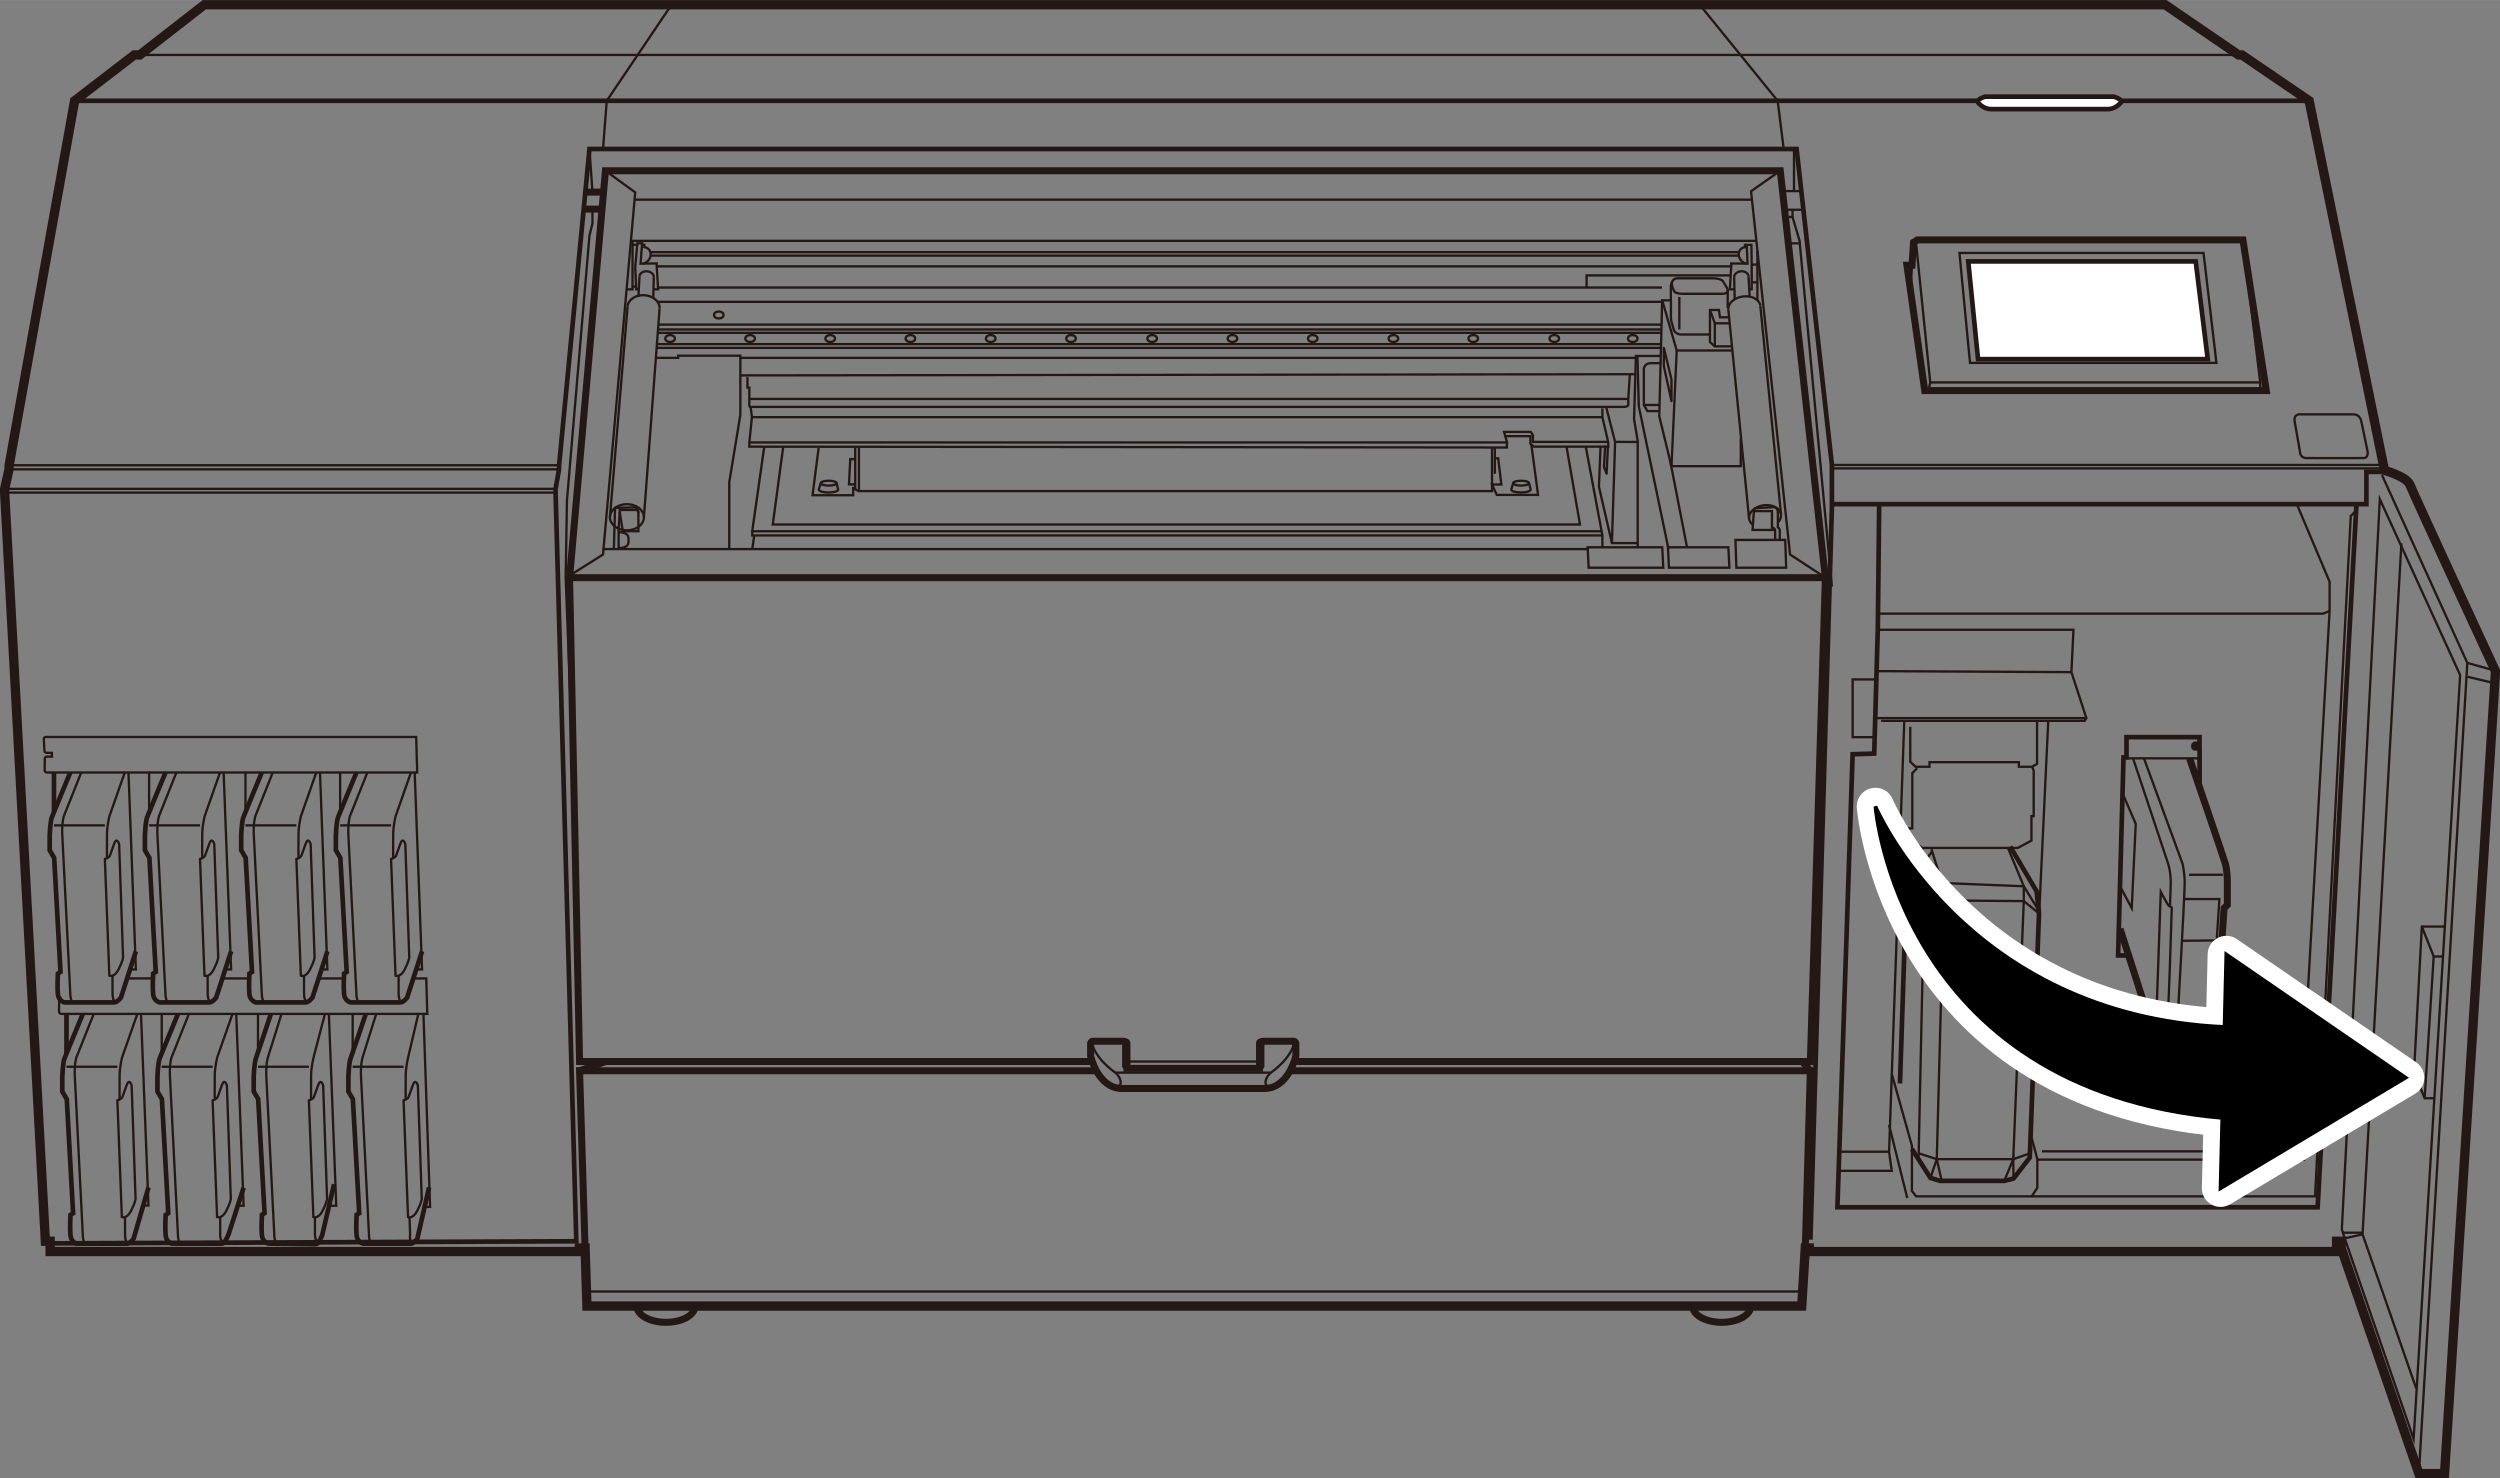 <?xml version="1.0" encoding="UTF-8"?><svg id="_レイヤー_1" xmlns="http://www.w3.org/2000/svg" width="94.45mm" height="55.85mm" viewBox="0 0 267.74 158.31"><rect x="0" y="0" width="267.74" height="158.31" fill="#808080" stroke="none"/><path d="M250.75,132.93h-.51s0,1.1,0,1.1h-56.48v-.38s-.42,0-.42,0l-.38,6.22H62.86s-.2-6.22-.2-6.22h-.61v.38H5.37v-1.1h-.51L.5,52.75v-.4l.47-2.1v-.37L7.99,10.79l6.39-4.91h.59L21.88.5h209.99s7.87,5.38,7.87,5.38h.36s7.2,4.91,7.2,4.91l7.99,39.19v.37s2.46.66,2.81,1.58,9.14,19.91,9.14,19.91v.35l-5.44,85.62h-2.75l-8.33-24.18.03-.7Z" fill="none" stroke="#231815" stroke-miterlimit="10"/><polyline points="193.89 132.76 196.19 54.32 196.19 50.16 196.19 49.79 192.41 15.95 63.13 15.95 59.87 49.89 59.87 50.26 59.5 52.35 59.5 52.75 61.72 132.93 5.65 133.15" fill="none" stroke="#231815" stroke-miterlimit="10" stroke-width=".5"/><line x1="7.99" y1="10.79" x2="247.2" y2="10.79" fill="none" stroke="#231815" stroke-miterlimit="10" stroke-width=".5"/><line x1="239.74" y1="5.88" x2="15.08" y2="5.88" fill="none" stroke="#231815" stroke-miterlimit="10" stroke-width=".25"/><line x1=".9" y1="49.82" x2="59.79" y2="49.82" fill="none" stroke="#231815" stroke-miterlimit="10" stroke-width=".25"/><line x1=".97" y1="50.26" x2="59.86" y2="50.26" fill="none" stroke="#231815" stroke-miterlimit="10" stroke-width=".25"/><line x1=".5" y1="52.35" x2="59.5" y2="52.35" fill="none" stroke="#231815" stroke-miterlimit="10" stroke-width=".25"/><line x1=".5" y1="52.75" x2="59.5" y2="52.75" fill="none" stroke="#231815" stroke-miterlimit="10" stroke-width=".25"/><path d="M135.41,116.57c2.6,0,3.37-3.49,3.37-3.49v-1.38s-.06-.19-.23-.19h-3.26s-.4.02-.4.19v2.71h-14.2v-2.71c0-.17-.4-.19-.4-.19h-3.26c-.17,0-.23.19-.23.19v1.38s.76,3.49,3.37,3.49h15.26Z" fill="none" stroke="#231815" stroke-miterlimit="10" stroke-width=".75"/><path d="M116.99,111.85s.25,1.42,2.46,3.03c0,0,.57.43.57,1.06s-1,.39-1,.39" fill="none" stroke="#231815" stroke-miterlimit="10" stroke-width=".25"/><line x1="119.44" y1="114.87" x2="136.1" y2="114.87" fill="none" stroke="#231815" stroke-miterlimit="10" stroke-width=".25"/><path d="M138.56,111.85s-.25,1.42-2.46,3.03c0,0-.57.43-.57,1.06,0,.63,1,.39,1,.39" fill="none" stroke="#231815" stroke-miterlimit="10" stroke-width=".25"/><path d="M120.3,111.59v2.61s-.04.2.37.2" fill="none" stroke="#231815" stroke-miterlimit="10" stroke-width=".25"/><path d="M135.29,111.59v2.61s.04.2-.37.2" fill="none" stroke="#231815" stroke-miterlimit="10" stroke-width=".25"/><line x1="134.88" y1="113.68" x2="120.67" y2="113.68" fill="none" stroke="#231815" stroke-miterlimit="10" stroke-width=".25"/><polyline points="116.99 113.68 62.07 113.68 61 61.86 64.84 18.28 190.66 18.28 195.49 61.86 193.88 113.68 138.56 113.68" fill="none" stroke="#231815" stroke-miterlimit="10" stroke-width=".75"/><line x1="62.07" y1="114.67" x2="64.85" y2="113.68" fill="none" stroke="#231815" stroke-miterlimit="10" stroke-width=".75"/><polyline points="117.4 114.67 62.07 114.67 62.66 133.65" fill="none" stroke="#231815" stroke-miterlimit="10" stroke-width=".75"/><polyline points="193.34 133.65 193.88 114.67 138.09 114.67" fill="none" stroke="#231815" stroke-miterlimit="10" stroke-width=".75"/><polygon points="205.35 25.69 240.21 25.69 242.71 41.82 206.13 41.82 204.22 28.4 204.77 28.4 204.93 25.95 205.35 25.69" fill="none" stroke="#231815" stroke-miterlimit="10" stroke-width=".75"/><line x1="204.77" y1="28.4" x2="204.61" y2="31.11" fill="none" stroke="#231815" stroke-miterlimit="10" stroke-width=".25"/><polyline points="205.2 26.01 206.72 40.95 206.53 41.82" fill="none" stroke="#231815" stroke-miterlimit="10" stroke-width=".25"/><polyline points="206.72 40.95 242.06 40.95 242.06 41.82" fill="none" stroke="#231815" stroke-miterlimit="10" stroke-width=".25"/><line x1="242.06" y1="40.95" x2="240.21" y2="25.69" fill="none" stroke="#231815" stroke-miterlimit="10" stroke-width=".25"/><polygon points="237.37 38.86 210.98 38.86 209.85 27.09 235.99 27.09 237.37 38.86" fill="none" stroke="#231815" stroke-miterlimit="10" stroke-width=".25"/><polygon points="236.44 38.46 211.84 38.46 210.79 27.99 235.15 27.99 236.44 38.46" fill="#fff" stroke="#231815" stroke-miterlimit="10" stroke-width=".5"/><path d="M225.72,11.68c.59,0,1.02-.28,1.38-.65s-.71-.68-.71-.68h-13.8s-1.07.31-.71.68.79.65,1.38.65,11.85,0,12.45,0Z" fill="#fff" stroke="#231815" stroke-miterlimit="10" stroke-width=".5"/><polyline points="182.03 .5 190.38 10.79 191.03 15.95" fill="none" stroke="#231815" stroke-miterlimit="10" stroke-width=".25"/><polyline points="71.92 .5 64.98 10.79 64.58 15.95" fill="none" stroke="#231815" stroke-miterlimit="10" stroke-width=".25"/><line x1="196.19" y1="49.79" x2="255.26" y2="49.79" fill="none" stroke="#231815" stroke-miterlimit="10" stroke-width=".25"/><line x1="196.19" y1="50.16" x2="255.26" y2="50.16" fill="none" stroke="#231815" stroke-miterlimit="10" stroke-width=".25"/><path d="M247.07,49.06c-.64,0-.72-.47-.72-.47,0,0-.39-2.33-.59-3.39-.19-.97.68-.83.68-.83h5.65s.64-.02.8.76.64,3.07.64,3.07c0,0,.23.83-.4.85s-6.05,0-6.05,0Z" fill="none" stroke="#231815" stroke-miterlimit="10" stroke-width=".25"/><line x1="62.81" y1="138.31" x2="193" y2="138.31" fill="none" stroke="#231815" stroke-miterlimit="10" stroke-width=".25"/><path d="M187.5,139.88c0,.96-1.39,1.73-3.11,1.73s-3.11-.78-3.11-1.73" fill="none" stroke="#231815" stroke-miterlimit="10" stroke-width=".75"/><path d="M74.43,139.88c0,.96-1.39,1.73-3.11,1.73s-3.11-.78-3.11-1.73" fill="none" stroke="#231815" stroke-miterlimit="10" stroke-width=".75"/><line x1="195.49" y1="61.86" x2="61" y2="61.86" fill="none" stroke="#231815" stroke-miterlimit="10" stroke-width=".75"/><polyline points="190.66 18.28 187.53 20.48 191.71 59.38 195.49 61.86" fill="none" stroke="#231815" stroke-miterlimit="10" stroke-width=".25"/><polyline points="61.02 61.63 64.58 59.38 68.03 20.6 64.84 18.28" fill="none" stroke="#231815" stroke-miterlimit="10" stroke-width=".25"/><line x1="67.96" y1="21.38" x2="187.53" y2="21.38" fill="none" stroke="#231815" stroke-miterlimit="10" stroke-width=".25"/><line x1="188.1" y1="25.79" x2="67.57" y2="25.79" fill="none" stroke="#231815" stroke-miterlimit="10" stroke-width=".25"/><line x1="64.52" y1="58.8" x2="170.14" y2="58.8" fill="none" stroke="#231815" stroke-miterlimit="10" stroke-width=".25"/><path d="M185.1,33.19c-.09-.67.6-1.31,1.55-1.44s1.78.31,1.87.97" fill="none" stroke="#231815" stroke-miterlimit="10" stroke-width=".25"/><path d="M187.69,56.17c-.2-.17-.33-.38-.37-.62-.09-.67.6-1.31,1.55-1.44s1.78.31,1.87.97c.04.31-.09.62-.34.88" fill="none" stroke="#231815" stroke-miterlimit="10" stroke-width=".25"/><line x1="185.1" y1="33.19" x2="187.32" y2="55.55" fill="none" stroke="#231815" stroke-miterlimit="10" stroke-width=".25"/><line x1="188.52" y1="32.73" x2="190.74" y2="55.08" fill="none" stroke="#231815" stroke-miterlimit="10" stroke-width=".25"/><path d="M187.84,54.73h1.93v1.78s.34.02.34.3v1.02" fill="none" stroke="#231815" stroke-miterlimit="10" stroke-width=".25"/><path d="M190.61,57.91v-1.06c0-.3-.21-.38-.21-.38,0,0,0-.82,0-1.55s-.54-.6-.54-.6l-1.89.1-.13.3-.15,2.03h2.41" fill="none" stroke="#231815" stroke-miterlimit="10" stroke-width=".25"/><path d="M65.74,58.8l.13-4.41,2.16-.06s.34.13.34.59v1.97h-1.67l-.33-2.07" fill="none" stroke="#231815" stroke-miterlimit="10" stroke-width=".25"/><path d="M66.25,58.8v-2.01l.13-2.18h1.74s.25.04.25.32" fill="none" stroke="#231815" stroke-miterlimit="10" stroke-width=".25"/><line x1="66.69" y1="56.89" x2="66.69" y2="57.1" fill="none" stroke="#231815" stroke-miterlimit="10" stroke-width=".25"/><ellipse cx="67.14" cy="55.39" rx="1.82" ry="1.4" fill="none" stroke="#231815" stroke-miterlimit="10" stroke-width=".25"/><path d="M67.21,32.83c.04-.73.85-1.27,1.79-1.22s1.68.69,1.64,1.42" fill="none" stroke="#231815" stroke-miterlimit="10" stroke-width=".25"/><path d="M68.49,29.59c.02-.33.38-.57.8-.54s.75.31.73.63" fill="none" stroke="#231815" stroke-miterlimit="10" stroke-width=".25"/><path d="M66.25,57s1.06-.08,1.06.66v.36c0,.74-1.06.66-1.06.66" fill="none" stroke="#231815" stroke-miterlimit="10" stroke-width=".25"/><polyline points="68.37 30.98 68.14 30.98 68.03 28.61 68.26 26.05 68.77 26.05 68.6 28.23 70.33 28.21 70.33 28.52 70.48 30.98 69.96 30.98" fill="none" stroke="#231815" stroke-miterlimit="10" stroke-width=".25"/><line x1="68.49" y1="29.59" x2="68.37" y2="31.79" fill="none" stroke="#231815" stroke-miterlimit="10" stroke-width=".25"/><line x1="70.02" y1="29.68" x2="69.96" y2="31.9" fill="none" stroke="#231815" stroke-miterlimit="10" stroke-width=".25"/><path d="M187.26,29.59c-.02-.33-.38-.57-.8-.54s-.75.31-.73.63" fill="none" stroke="#231815" stroke-miterlimit="10" stroke-width=".25"/><polyline points="187.38 30.98 187.6 30.98 187.6 28.5 187.57 26.22 187.07 26.22 187.15 28.23 185.41 28.21 185.41 28.52 185.26 30.98 185.78 30.98" fill="none" stroke="#231815" stroke-miterlimit="10" stroke-width=".25"/><line x1="187.26" y1="29.59" x2="187.38" y2="31.79" fill="none" stroke="#231815" stroke-miterlimit="10" stroke-width=".25"/><line x1="185.72" y1="29.68" x2="185.78" y2="32.05" fill="none" stroke="#231815" stroke-miterlimit="10" stroke-width=".25"/><line x1="70.64" y1="33.03" x2="68.96" y2="55.39" fill="none" stroke="#231815" stroke-miterlimit="10" stroke-width=".25"/><line x1="67.21" y1="32.83" x2="65.32" y2="55.39" fill="none" stroke="#231815" stroke-miterlimit="10" stroke-width=".25"/><polyline points="79.29 38.32 79.29 44.42 78.1 51.64 78.1 58.8" fill="none" stroke="#231815" stroke-miterlimit="10" stroke-width=".25"/><polyline points="70.25 38.32 72.63 38.32 72.63 38.09 79.29 38.09 79.29 38.32 175.14 38.32" fill="none" stroke="#231815" stroke-miterlimit="10" stroke-width=".25"/><line x1="63.13" y1="15.95" x2="63.45" y2="20.57" fill="none" stroke="#231815" stroke-miterlimit="10" stroke-width=".25"/><polyline points="63.45 22.39 63.45 23.91 63.13 25.22 60.72 53.57 60.58 61.86 61.5 85.53" fill="none" stroke="#231815" stroke-miterlimit="10" stroke-width=".25"/><polyline points="67.1 30.98 67.74 30.98 67.74 25.9" fill="none" stroke="#231815" stroke-miterlimit="10" stroke-width=".25"/><line x1="68.24" y1="26.22" x2="67.74" y2="26.22" fill="none" stroke="#231815" stroke-miterlimit="10" stroke-width=".25"/><line x1="68.13" y1="30.69" x2="67.74" y2="30.69" fill="none" stroke="#231815" stroke-miterlimit="10" stroke-width=".25"/><line x1="69.67" y1="27" x2="186.25" y2="27" fill="none" stroke="#231815" stroke-miterlimit="10" stroke-width=".25"/><line x1="69.69" y1="27.37" x2="186.13" y2="27.37" fill="none" stroke="#231815" stroke-miterlimit="10" stroke-width=".25"/><line x1="70.33" y1="28.52" x2="185.43" y2="28.52" fill="none" stroke="#231815" stroke-miterlimit="10" stroke-width=".25"/><line x1="70.45" y1="30.79" x2="177.99" y2="30.79" fill="none" stroke="#231815" stroke-miterlimit="10" stroke-width=".25"/><line x1="70.49" y1="32.32" x2="177.99" y2="32.32" fill="none" stroke="#231815" stroke-miterlimit="10" stroke-width=".25"/><line x1="70.47" y1="34.76" x2="177.97" y2="34.76" fill="none" stroke="#231815" stroke-miterlimit="10" stroke-width=".25"/><line x1="70.49" y1="35.28" x2="177.99" y2="35.28" fill="none" stroke="#231815" stroke-miterlimit="10" stroke-width=".25"/><line x1="70.45" y1="35.64" x2="177.99" y2="35.64" fill="none" stroke="#231815" stroke-miterlimit="10" stroke-width=".25"/><line x1="70.36" y1="36.85" x2="177.99" y2="36.85" fill="none" stroke="#231815" stroke-miterlimit="10" stroke-width=".25"/><line x1="70.36" y1="37.25" x2="177.89" y2="37.25" fill="none" stroke="#231815" stroke-miterlimit="10" stroke-width=".25"/><path d="M68.84,26.22h.17v.24s.67.07.67.79-.74.97-.74.97" fill="none" stroke="#231815" stroke-miterlimit="10" stroke-width=".25"/><path d="M187.05,26.22h-.17s0,.24,0,.24c0,0-.67.07-.67.79,0,.71.74.97.74.97" fill="none" stroke="#231815" stroke-miterlimit="10" stroke-width=".25"/><line x1="187.6" y1="28.33" x2="188.21" y2="28.33" fill="none" stroke="#231815" stroke-miterlimit="10" stroke-width=".25"/><line x1="187.6" y1="30.23" x2="188.21" y2="30.23" fill="none" stroke="#231815" stroke-miterlimit="10" stroke-width=".25"/><line x1="188.21" y1="26.83" x2="188.21" y2="32.16" fill="none" stroke="#231815" stroke-miterlimit="10" stroke-width=".25"/><polyline points="169.92 30.79 169.92 29.49 185.35 29.49" fill="none" stroke="#231815" stroke-miterlimit="10" stroke-width=".25"/><polyline points="178.02 32.16 179.57 37.53 185.53 37.53" fill="none" stroke="#231815" stroke-miterlimit="10" stroke-width=".25"/><line x1="179.57" y1="37.53" x2="179.01" y2="49.92" fill="none" stroke="#231815" stroke-miterlimit="10" stroke-width=".25"/><polygon points="179.01 42.95 178.19 39.2 178.19 37.25 179.01 40.64 179.01 42.95" fill="none" stroke="#231815" stroke-linecap="round" stroke-linejoin="round" stroke-width=".25"/><path d="M178.95,32.16v1.79s0,.34.06.51.28.96.28.96c0,0,.25.4.73.4h3.1" fill="none" stroke="#231815" stroke-linecap="round" stroke-linejoin="round" stroke-width=".25"/><path d="M179.2,29.99c-.4.34.09,1.16.09,1.16,0,0,.03.31.96.31h4.26s.82-.02.42-.67-.4-.66-.4-.66c0,0-.15-.33-1.15-.33h-3.73c-.68,0-.71.89-.71.89v1.47h-.93l-.31,12.4,1.3,5.36h7.43v-2.99" fill="none" stroke="#231815" stroke-miterlimit="10" stroke-width=".25"/><line x1="185.03" y1="31.06" x2="185.03" y2="32.97" fill="none" stroke="#231815" stroke-miterlimit="10" stroke-width=".25"/><polyline points="185.1 33.98 184.2 33.98 184.09 33.19 183.13 33.19 183.13 36.63 183.65 37.09 185.43 37.09" fill="none" stroke="#231815" stroke-miterlimit="10" stroke-width=".25"/><polyline points="183.13 33.19 183.65 34.62 185.25 34.62" fill="none" stroke="#231815" stroke-miterlimit="10" stroke-width=".25"/><line x1="183.65" y1="34.62" x2="183.65" y2="37.09" fill="none" stroke="#231815" stroke-miterlimit="10" stroke-width=".25"/><line x1="179.85" y1="31.79" x2="179.85" y2="35.28" fill="none" stroke="#231815" stroke-miterlimit="10" stroke-width=".25"/><polyline points="175.39 58.59 175.39 47.21 175 44.87 175.2 38.12 177.85 38.12" fill="none" stroke="#231815" stroke-miterlimit="10" stroke-width=".25"/><polyline points="178.69 58.8 175.51 43.51 175.36 38.12" fill="none" stroke="#231815" stroke-miterlimit="10" stroke-width=".25"/><line x1="178.88" y1="49.4" x2="180.67" y2="58.59" fill="none" stroke="#231815" stroke-miterlimit="10" stroke-width=".25"/><path d="M177.71,44.02h-1.28l-.38-.65v-3.92s.11-.56.71-.56h1.14" fill="none" stroke="#231815" stroke-miterlimit="10" stroke-width=".25"/><line x1="176.04" y1="43.37" x2="177.73" y2="43.37" fill="none" stroke="#231815" stroke-miterlimit="10" stroke-width=".25"/><line x1="175.14" y1="40.07" x2="79.27" y2="40.2" fill="none" stroke="#231815" stroke-miterlimit="10" stroke-width=".25"/><line x1="174.38" y1="42.72" x2="80.25" y2="42.72" fill="none" stroke="#231815" stroke-miterlimit="10" stroke-width=".25"/><polyline points="171.41 47.83 171.24 52.12 172.63 58.16 175.36 58.16" fill="none" stroke="#231815" stroke-miterlimit="10" stroke-width=".25"/><polyline points="172.01 43.57 172.97 47.32 175.36 47.33" fill="none" stroke="#231815" stroke-miterlimit="10" stroke-width=".25"/><line x1="172.63" y1="58.16" x2="172.97" y2="47.32" fill="none" stroke="#231815" stroke-miterlimit="10" stroke-width=".25"/><polyline points="169.83 47.83 171.61 57.34 171.61 58.59" fill="none" stroke="#231815" stroke-miterlimit="10" stroke-width=".25"/><polyline points="167.77 47.83 169.21 56.17 82.76 56.17 83.88 47.83" fill="none" stroke="#231815" stroke-miterlimit="10" stroke-width=".25"/><path d="M80.05,40.38v1.13h.2v1.78s-.06.28.14.28h93.54c.4,0,.45-.2.45-.2v-.65l.17-2.62" fill="none" stroke="#231815" stroke-miterlimit="10" stroke-width=".25"/><polyline points="80.53 44.67 80.25 47.38 80.25 47.83 161.38 47.92 161.38 47.47" fill="none" stroke="#231815" stroke-miterlimit="10" stroke-width=".25"/><polyline points="80.39 43.57 80.53 44.67 171.61 44.67" fill="none" stroke="#231815" stroke-miterlimit="10" stroke-width=".25"/><polyline points="81.85 47.83 80.56 56.89 80.56 57.34 82.76 57.34 171.61 57.34" fill="none" stroke="#231815" stroke-miterlimit="10" stroke-width=".25"/><line x1="80.78" y1="57.34" x2="80.56" y2="58.8" fill="none" stroke="#231815" stroke-miterlimit="10" stroke-width=".25"/><polyline points="87.67 47.97 87.02 53.03 91.37 53.03 91.37 52.26 91.59 52.26" fill="none" stroke="#231815" stroke-miterlimit="10" stroke-width=".25"/><polyline points="91.59 49.16 91.06 49.16 90.92 51.87 91.59 51.87" fill="none" stroke="#231815" stroke-miterlimit="10" stroke-width=".25"/><polyline points="91.59 47.97 91.59 52.4 91.96 52.59 159.79 52.59 159.79 47.92" fill="none" stroke="#231815" stroke-miterlimit="10" stroke-width=".25"/><line x1="91.99" y1="47.83" x2="91.99" y2="52.51" fill="none" stroke="#231815" stroke-miterlimit="10" stroke-width=".25"/><line x1="80.56" y1="56.89" x2="171.46" y2="56.89" fill="none" stroke="#231815" stroke-miterlimit="10" stroke-width=".25"/><polyline points="161.29 46.71 163.9 46.71 163.9 47.51 164.27 47.83 172.24 47.83 172.24 47.38 171.61 44.67 171.61 43.73" fill="none" stroke="#231815" stroke-miterlimit="10" stroke-width=".25"/><polyline points="80.25 47.38 161.4 47.38 161.08 46.25 163.94 46.25 164.17 46.6 164.17 47.32 172.24 47.32" fill="none" stroke="#231815" stroke-miterlimit="10" stroke-width=".25"/><polyline points="164 47.6 164.72 53 160.3 53 159.79 51.88 160.79 51.88 160.45 49.08 160.09 49.08" fill="none" stroke="#231815" stroke-miterlimit="10" stroke-width=".25"/><line x1="160.09" y1="47.92" x2="160.09" y2="50.73" fill="none" stroke="#231815" stroke-miterlimit="10" stroke-width=".25"/><ellipse cx="80.33" cy="36.25" rx=".51" ry=".37" fill="none" stroke="#231815" stroke-miterlimit="10" stroke-width=".25"/><ellipse cx="88.91" cy="36.25" rx=".51" ry=".37" fill="none" stroke="#231815" stroke-miterlimit="10" stroke-width=".25"/><ellipse cx="97.5" cy="36.25" rx=".51" ry=".37" fill="none" stroke="#231815" stroke-miterlimit="10" stroke-width=".25"/><ellipse cx="106.1" cy="36.25" rx=".51" ry=".37" fill="none" stroke="#231815" stroke-miterlimit="10" stroke-width=".25"/><ellipse cx="114.7" cy="36.25" rx=".51" ry=".37" fill="none" stroke="#231815" stroke-miterlimit="10" stroke-width=".25"/><ellipse cx="123.39" cy="36.25" rx=".51" ry=".37" fill="none" stroke="#231815" stroke-miterlimit="10" stroke-width=".25"/><ellipse cx="131.99" cy="36.25" rx=".51" ry=".37" fill="none" stroke="#231815" stroke-miterlimit="10" stroke-width=".25"/><ellipse cx="140.59" cy="36.25" rx=".51" ry=".37" fill="none" stroke="#231815" stroke-miterlimit="10" stroke-width=".25"/><ellipse cx="149.23" cy="36.25" rx=".51" ry=".37" fill="none" stroke="#231815" stroke-miterlimit="10" stroke-width=".25"/><ellipse cx="157.78" cy="36.25" rx=".51" ry=".37" fill="none" stroke="#231815" stroke-miterlimit="10" stroke-width=".25"/><ellipse cx="166.46" cy="36.25" rx=".51" ry=".37" fill="none" stroke="#231815" stroke-miterlimit="10" stroke-width=".25"/><ellipse cx="174.86" cy="36.25" rx=".51" ry=".37" fill="none" stroke="#231815" stroke-miterlimit="10" stroke-width=".25"/><ellipse cx="71.76" cy="36.25" rx=".51" ry=".37" fill="none" stroke="#231815" stroke-miterlimit="10" stroke-width=".25"/><ellipse cx="76.98" cy="33.73" rx=".51" ry=".37" fill="none" stroke="#231815" stroke-miterlimit="10" stroke-width=".25"/><ellipse cx="162.9" cy="51.74" rx=".85" ry=".26" fill="none" stroke="#231815" stroke-miterlimit="10" stroke-width=".25"/><path d="M162.06,51.74l-.21.68c0,.18.46.32,1.04.32s1.04-.14,1.04-.32l-.19-.73" fill="none" stroke="#231815" stroke-miterlimit="10" stroke-width=".25"/><ellipse cx="88.75" cy="51.74" rx=".85" ry=".26" fill="none" stroke="#231815" stroke-miterlimit="10" stroke-width=".25"/><path d="M87.9,51.74l-.21.68c0,.18.46.32,1.04.32s1.04-.14,1.04-.32l-.19-.73" fill="none" stroke="#231815" stroke-miterlimit="10" stroke-width=".25"/><line x1="190.9" y1="20.46" x2="192.92" y2="20.46" fill="none" stroke="#231815" stroke-miterlimit="10" stroke-width=".25"/><line x1="191.12" y1="22.46" x2="193.14" y2="22.46" fill="none" stroke="#231815" stroke-miterlimit="10" stroke-width=".25"/><polyline points="191.3 23.23 191.97 23.23 192.75 25.86 192.75 26.06 191.53 26.06" fill="none" stroke="#231815" stroke-miterlimit="10" stroke-width=".25"/><line x1="192.13" y1="15.95" x2="192.13" y2="20.37" fill="none" stroke="#231815" stroke-miterlimit="10" stroke-width=".25"/><line x1="191.97" y1="22.54" x2="191.97" y2="23.23" fill="none" stroke="#231815" stroke-miterlimit="10" stroke-width=".25"/><line x1="192.75" y1="26.06" x2="196.19" y2="62.82" fill="none" stroke="#231815" stroke-miterlimit="10" stroke-width=".25"/><polygon points="178.13 60.79 170.14 60.79 170.03 58.61 178.02 58.61 178.13 60.79" fill="none" stroke="#231815" stroke-miterlimit="10" stroke-width=".25"/><polygon points="185.21 60.79 178.74 60.79 178.63 58.61 185.1 58.61 185.21 60.79" fill="none" stroke="#231815" stroke-miterlimit="10" stroke-width=".25"/><polygon points="191.29 60.79 185.96 60.79 185.86 57.82 191.19 57.82 191.29 60.79" fill="none" stroke="#231815" stroke-miterlimit="10" stroke-width=".25"/><line x1="62.69" y1="20.57" x2="64.64" y2="20.57" fill="none" stroke="#231815" stroke-miterlimit="10" stroke-width=".75"/><line x1="64.48" y1="22.39" x2="62.49" y2="22.39" fill="none" stroke="#231815" stroke-miterlimit="10" stroke-width=".75"/><line x1="193.88" y1="114.67" x2="193" y2="113.68" fill="none" stroke="#231815" stroke-miterlimit="10" stroke-width=".75"/><polyline points="172.2 47.83 172.06 50.73 171.78 50 171.9 47.83" fill="none" stroke="#231815" stroke-linecap="round" stroke-linejoin="round" stroke-width=".25"/><polyline points="258.77 148.7 253.02 132.19 257.18 58.18" fill="none" stroke="#231815" stroke-miterlimit="10" stroke-width=".25"/><polygon points="251.11 132.61 258.49 154.1 263.47 72.29 254.87 53.45 250.8 131.66 251.11 132.61" fill="none" stroke="#231815" stroke-miterlimit="10" stroke-width=".25"/><polyline points="259.05 157.81 264.24 70.99 255.1 50.87" fill="none" stroke="#231815" stroke-miterlimit="10" stroke-width=".25"/><line x1="264.24" y1="70.99" x2="267.24" y2="71.83" fill="none" stroke="#231815" stroke-miterlimit="10" stroke-width=".25"/><line x1="264.24" y1="72.47" x2="267.18" y2="73.17" fill="none" stroke="#231815" stroke-miterlimit="10" stroke-width=".25"/><polyline points="261.83 99.23 259.37 99.23 258.53 114.82 259.67 117.61 260.71 117.61" fill="none" stroke="#231815" stroke-miterlimit="10" stroke-width=".25"/><polyline points="259.37 99.23 260.64 102.43 261.63 102.43" fill="none" stroke="#231815" stroke-miterlimit="10" stroke-width=".25"/><line x1="260.64" y1="102.43" x2="259.67" y2="117.61" fill="none" stroke="#231815" stroke-miterlimit="10" stroke-width=".25"/><line x1="253.02" y1="132.19" x2="251.11" y2="132.61" fill="none" stroke="#231815" stroke-miterlimit="10" stroke-width=".25"/><line x1="250.91" y1="132.01" x2="253.02" y2="132.01" fill="none" stroke="#231815" stroke-miterlimit="10" stroke-width=".25"/><polyline points="196.14 53.99 253.43 53.99 253.43 50.53 255.07 50.53" fill="none" stroke="#231815" stroke-miterlimit="10" stroke-width=".5"/><line x1="246.19" y1="123.3" x2="218.69" y2="123.3" fill="none" stroke="#231815" stroke-miterlimit="10" stroke-width=".25"/><polyline points="252.36 54.15 248.21 129.29 196.78 129.29 198.41 80.77 200.72 80.7 201.11 67.16 201.25 54.15" fill="none" stroke="#231815" stroke-miterlimit="10" stroke-width=".5"/><polyline points="201.12 65.71 248.82 65.71 249.49 65.42" fill="none" stroke="#231815" stroke-miterlimit="10" stroke-width=".25"/><polyline points="201.12 67.44 222.06 67.44 221.84 71.98 223.44 76.9 223.26 77.19 201.46 77.19" fill="none" stroke="#231815" stroke-miterlimit="10" stroke-width=".25"/><polygon points="200.77 78.94 198.41 78.94 198.41 72.76 200.95 72.76 200.77 78.94" fill="none" stroke="#231815" stroke-miterlimit="10" stroke-width=".25"/><line x1="200.97" y1="71.87" x2="221.84" y2="71.98" fill="none" stroke="#231815" stroke-miterlimit="10" stroke-width=".25"/><line x1="223.44" y1="76.9" x2="200.82" y2="76.9" fill="none" stroke="#231815" stroke-miterlimit="10" stroke-width=".25"/><polyline points="217.52 121.6 218.19 124.14 218.19 127.2 217.59 128.12 205.22 128.12 204.76 127.55 204.76 122.7 202.61 115.04" fill="none" stroke="#231815" stroke-miterlimit="10" stroke-width=".25"/><line x1="202.31" y1="120.47" x2="204.26" y2="128.3" fill="none" stroke="#231815" stroke-miterlimit="10" stroke-width=".25"/><polyline points="196.92 125.39 202.6 125.39 202.31 123.34 203.94 77.19" fill="none" stroke="#231815" stroke-miterlimit="10" stroke-width=".25"/><polyline points="204.58 77.83 204.58 81.58 205.15 82.11 206.64 82.11 206.64 81.62 216.21 81.62 216.21 82.11 217.63 82.11 218.16 81.8 218.16 77.19" fill="none" stroke="#231815" stroke-miterlimit="10" stroke-width=".25"/><polyline points="205.33 82.26 204.8 82.79 204.8 88.71 204.44 88.71 204.44 89.77 205.86 90.8 216.1 90.8 217.56 90.02 217.56 87.4 217.8 87.4 217.8 82.54 217.63 82.11" fill="none" stroke="#231815" stroke-miterlimit="10" stroke-width=".25"/><polyline points="204.26 92.39 204.97 93.81 206.04 97.53 205.47 124.14" fill="none" stroke="#231815" stroke-miterlimit="10" stroke-width=".25"/><polyline points="204.76 123.05 206.74 126.14 207.77 126.46 214.65 126.46 215.64 126.21 217.38 123.97 218.37 97.82 218.11 95.45 215.28 90.66" fill="none" stroke="#231815" stroke-miterlimit="10" stroke-width=".5"/><polyline points="206.85 90.94 207.99 94.56 208.16 96.43 207.42 124.14 206.74 126.14" fill="none" stroke="#231815" stroke-miterlimit="10" stroke-width=".25"/><polyline points="207.95 126.46 207.42 124.14 205.48 123.51" fill="none" stroke="#231815" stroke-miterlimit="10" stroke-width=".25"/><polyline points="215.64 126.21 215.61 124.14 214.65 126.46" fill="none" stroke="#231815" stroke-miterlimit="10" stroke-width=".25"/><polyline points="207.42 124.14 215.61 124.14 216.74 96.5 216.74 94.91 215.04 90.8" fill="none" stroke="#231815" stroke-miterlimit="10" stroke-width=".25"/><line x1="217.4" y1="123.51" x2="215.61" y2="124.14" fill="none" stroke="#231815" stroke-miterlimit="10" stroke-width=".25"/><polyline points="206.04 97.53 207.99 94.56 216.74 94.91 218.35 97.53" fill="none" stroke="#231815" stroke-miterlimit="10" stroke-width=".25"/><polyline points="206.04 98.06 208.16 96.43 216.74 96.5 218.37 97.82" fill="none" stroke="#231815" stroke-miterlimit="10" stroke-width=".25"/><polyline points="203.48 116.03 204.26 92.39 205.86 90.8" fill="none" stroke="#231815" stroke-miterlimit="10" stroke-width=".5"/><line x1="204.97" y1="93.81" x2="206.92" y2="91.18" fill="none" stroke="#231815" stroke-miterlimit="10" stroke-width=".25"/><line x1="219.36" y1="77.19" x2="218.37" y2="98.21" fill="none" stroke="#231815" stroke-miterlimit="10" stroke-width=".25"/><line x1="202.31" y1="123.34" x2="196.92" y2="123.34" fill="none" stroke="#231815" stroke-miterlimit="10" stroke-width=".25"/><polyline points="217.59 128.12 247.93 128.12 251.76 55.25 252.33 54.68" fill="none" stroke="#231815" stroke-miterlimit="10" stroke-width=".25"/><polyline points="218.19 124.19 246.69 124.19 246.19 123.3 249.49 65.42 249.49 62.3 246.05 54.15" fill="none" stroke="#231815" stroke-miterlimit="10" stroke-width=".25"/><path d="M228.12,102.32h-1.28l.58-21.21h.32v-2.17h7.82v.71h-.45s-.2.01-.2.2-.01.29.18.29h.48v4.19" fill="none" stroke="#231815" stroke-miterlimit="10" stroke-width=".5"/><path d="M227.05,99.46l3.94,12.27s.37.74.74.8,4.79.29,4.79.29c0,0,.96-.11.96-.64s.21-2.36.21-2.36l-.32-.37.82-12.19.35-.35v-2.34s.02-1.24-.21-2.06c-.27-.92-3.83-11.28-3.83-11.28" fill="none" stroke="#231815" stroke-miterlimit="10" stroke-width=".75"/><line x1="235.56" y1="81.21" x2="227.75" y2="81.21" fill="none" stroke="#231815" stroke-miterlimit="10" stroke-width=".25"/><path d="M231.83,109.97c-.04.89-.07,1.44-.07,1.44,0,0-.05,1.73-.77.32" fill="none" stroke="#231815" stroke-miterlimit="10" stroke-width=".25"/><path d="M228.44,81.21l3.72,11.17s.32.82.32,2.18c0,.28-.03,1.19-.08,2.44" fill="none" stroke="#231815" stroke-miterlimit="10" stroke-width=".25"/><path d="M232.59,97.11s-.16.04-.32-.11-.86-1.49-.86-1.49l-.42,11.95.64,1.97s.17.37.45.37c.14,0,.51-12.7.51-12.7Z" fill="none" stroke="#231815" stroke-miterlimit="10" stroke-width=".25"/><path d="M229.61,81.21l4.13,11.28s.23.95.23,2.06c0,1.6-.93,17.64-.93,17.64,0,0,.03.37-.32.71" fill="none" stroke="#231815" stroke-miterlimit="10" stroke-width=".25"/><polyline points="233.91 96.28 237.69 96.28 237.4 100.71 233.72 100.75" fill="none" stroke="#231815" stroke-miterlimit="10" stroke-width=".25"/><line x1="234.44" y1="93.68" x2="238.06" y2="93.68" fill="none" stroke="#231815" stroke-miterlimit="10" stroke-width=".25"/><polyline points="227.43 85.22 228.73 88.23 228.3 97.25 227.05 94.93" fill="none" stroke="#231815" stroke-miterlimit="10" stroke-width=".25"/><path d="M238,119.72c-34.79-3.05-37.15-33.36-37.15-33.36,0,0,9.48,22.37,37.39,23.62l.19-7.76,19.2,13.19-19.82,11.84.19-7.53Z" stroke="#fff" stroke-linecap="round" stroke-linejoin="round" stroke-width="4"/><path d="M238,119.72c-34.79-3.05-37.15-33.36-37.15-33.36,0,0,9.48,22.37,37.39,23.62l.19-7.76,19.2,13.19-19.82,11.84.19-7.53Z" stroke="#000" stroke-width=".4"/><path d="M14.55,101.88l-1.6,4.96s-.39.51-.73.51h-5.32s-.62-.14-.7-.87,0-2.22,0-2.22l.28-.17-.68-12.22-.48-.82v-1.58s.06-1.49.23-1.94,1.97-4.79,1.97-4.79" fill="none" stroke="#231815" stroke-miterlimit="10" stroke-width=".5"/><line x1="5.78" y1="86.91" x2="5.78" y2="82.73" fill="none" stroke="#231815" stroke-miterlimit="10" stroke-width=".5"/><path d="M44.68,82.73H5.09s-.29.04-.31-.27l.02-1.26s.02-.17.26-.17h.51l-.02-.41h-.51s-.27,0-.28-.18l-.07-1.35s0-.17.26-.17h39.62l.11,3.8Z" fill="none" stroke="#231815" stroke-miterlimit="10" stroke-width=".25"/><polyline points="13.76 82.73 14.55 103.82 13.92 103.82" fill="none" stroke="#231815" stroke-miterlimit="10" stroke-width=".25"/><path d="M13.36,82.73l-1.65,4.7s-.23.93-.25,1.83,0,2.66,0,2.66" fill="none" stroke="#231815" stroke-miterlimit="10" stroke-width=".25"/><path d="M11.23,91.99l.48,12.5s.53.23.99-.68.48-1.27.48-1.27l-.42-12.14s-.25-.87-.55,0-.46,1.27-.46,1.27c0,0-.14.23-.51.31Z" fill="none" stroke="#231815" stroke-miterlimit="10" stroke-width=".25"/><path d="M12.05,104.52v1.83s0,1.38.58.8" fill="none" stroke="#231815" stroke-miterlimit="10" stroke-width=".25"/><line x1="5.78" y1="88.39" x2="11.23" y2="88.39" fill="none" stroke="#231815" stroke-miterlimit="10" stroke-width=".25"/><path d="M8.7,82.73l-1.86,4.66s-.23.69-.17,2.01.87,17.26.87,17.26c0,0,.06.59.23.63" fill="none" stroke="#231815" stroke-miterlimit="10" stroke-width=".25"/><path d="M24.75,101.88l-1.6,4.96s-.39.51-.73.51h-5.32s-.62-.14-.7-.87,0-2.22,0-2.22l.28-.17-.68-12.22-.48-.82v-1.58s.06-1.49.23-1.94,1.97-4.79,1.97-4.79" fill="none" stroke="#231815" stroke-miterlimit="10" stroke-width=".5"/><line x1="15.97" y1="86.91" x2="15.97" y2="82.73" fill="none" stroke="#231815" stroke-miterlimit="10" stroke-width=".25"/><polyline points="23.95 82.73 24.75 103.82 24.12 103.82" fill="none" stroke="#231815" stroke-miterlimit="10" stroke-width=".25"/><path d="M23.56,82.73l-1.65,4.7s-.23.93-.25,1.83,0,2.66,0,2.66" fill="none" stroke="#231815" stroke-miterlimit="10" stroke-width=".25"/><path d="M21.42,91.99l.48,12.5s.53.23.99-.68.48-1.27.48-1.27l-.42-12.14s-.25-.87-.55,0-.46,1.27-.46,1.27c0,0-.14.23-.51.31Z" fill="none" stroke="#231815" stroke-miterlimit="10" stroke-width=".25"/><path d="M22.24,104.52v1.83s0,1.38.58.8" fill="none" stroke="#231815" stroke-miterlimit="10" stroke-width=".25"/><line x1="15.97" y1="88.39" x2="21.42" y2="88.39" fill="none" stroke="#231815" stroke-miterlimit="10" stroke-width=".25"/><path d="M18.89,82.73l-1.86,4.66s-.23.69-.17,2.01.87,17.26.87,17.26c0,0,.06.59.23.63" fill="none" stroke="#231815" stroke-miterlimit="10" stroke-width=".25"/><path d="M35.06,101.88l-1.6,4.96s-.39.51-.73.51h-5.32s-.62-.14-.7-.87,0-2.22,0-2.22l.28-.17-.68-12.22-.48-.82v-1.58s.06-1.49.23-1.94,1.97-4.79,1.97-4.79" fill="none" stroke="#231815" stroke-miterlimit="10" stroke-width=".5"/><line x1="26.29" y1="86.91" x2="26.29" y2="82.73" fill="none" stroke="#231815" stroke-miterlimit="10" stroke-width=".25"/><polyline points="34.27 82.73 35.06 103.82 34.44 103.82" fill="none" stroke="#231815" stroke-miterlimit="10" stroke-width=".25"/><path d="M33.87,82.73l-1.65,4.7s-.23.93-.25,1.83,0,2.66,0,2.66" fill="none" stroke="#231815" stroke-miterlimit="10" stroke-width=".25"/><path d="M31.74,91.99l.48,12.5s.53.23.99-.68.48-1.27.48-1.27l-.42-12.14s-.25-.87-.55,0-.46,1.27-.46,1.27c0,0-.14.23-.51.31Z" fill="none" stroke="#231815" stroke-miterlimit="10" stroke-width=".25"/><path d="M32.56,104.52v1.83s0,1.38.58.8" fill="none" stroke="#231815" stroke-miterlimit="10" stroke-width=".25"/><line x1="26.29" y1="88.39" x2="31.74" y2="88.39" fill="none" stroke="#231815" stroke-miterlimit="10" stroke-width=".25"/><path d="M29.21,82.73l-1.86,4.66s-.23.69-.17,2.01.87,17.26.87,17.26c0,0,.06.59.23.63" fill="none" stroke="#231815" stroke-miterlimit="10" stroke-width=".25"/><path d="M45.2,101.88l-1.6,4.96s-.39.51-.73.51h-5.32s-.62-.14-.7-.87,0-2.22,0-2.22l.28-.17-.68-12.22-.48-.82v-1.58s.06-1.49.23-1.94,1.97-4.79,1.97-4.79" fill="none" stroke="#231815" stroke-miterlimit="10" stroke-width=".5"/><line x1="36.43" y1="86.91" x2="36.43" y2="82.73" fill="none" stroke="#231815" stroke-miterlimit="10" stroke-width=".25"/><polyline points="44.41 82.73 45.2 103.82 44.57 103.82" fill="none" stroke="#231815" stroke-miterlimit="10" stroke-width=".25"/><path d="M44.01,82.73l-1.65,4.7s-.23.93-.25,1.83,0,2.66,0,2.66" fill="none" stroke="#231815" stroke-miterlimit="10" stroke-width=".25"/><path d="M41.88,91.99l.48,12.5s.53.23.99-.68.48-1.27.48-1.27l-.42-12.14s-.25-.87-.55,0-.46,1.27-.46,1.27c0,0-.14.23-.51.31Z" fill="none" stroke="#231815" stroke-miterlimit="10" stroke-width=".25"/><path d="M42.69,104.52v1.83s0,1.38.58.8" fill="none" stroke="#231815" stroke-miterlimit="10" stroke-width=".25"/><line x1="36.43" y1="88.39" x2="41.88" y2="88.39" fill="none" stroke="#231815" stroke-miterlimit="10" stroke-width=".25"/><path d="M39.34,82.73l-1.86,4.66s-.23.69-.17,2.01.87,17.26.87,17.26c0,0,.06.59.23.63" fill="none" stroke="#231815" stroke-miterlimit="10" stroke-width=".25"/><path d="M15.9,127.16l-1.6,5.52s-.39.51-.73.51h-5.32s-.62-.14-.7-.87,0-2.22,0-2.22l.28-.17-.68-12.22-.48-.82v-1.58s.06-1.49.23-1.94,1.97-4.79,1.97-4.79" fill="none" stroke="#231815" stroke-miterlimit="10" stroke-width=".5"/><line x1="7.12" y1="112.76" x2="7.12" y2="108.58" fill="none" stroke="#231815" stroke-miterlimit="10" stroke-width=".5"/><path d="M44.19,104.78h1.46l.11,3.8H6.63s-.29.04-.31-.27l.02-1.26s.02-.17.26-.17" fill="none" stroke="#231815" stroke-miterlimit="10" stroke-width=".25"/><path d="M34.13,104.78c3.57,0,.64,0,2.59,0" fill="none" stroke="#231815" stroke-miterlimit="10" stroke-width=".25"/><path d="M23.74,104.78c3.25,0-.91,0,2.94,0" fill="none" stroke="#231815" stroke-miterlimit="10" stroke-width=".25"/><path d="M13.54,104.78h2.75" fill="none" stroke="#231815" stroke-miterlimit="10" stroke-width=".25"/><polyline points="15.1 108.58 15.9 129.1 15.27 129.1" fill="none" stroke="#231815" stroke-miterlimit="10" stroke-width=".25"/><path d="M14.71,108.58l-1.65,4.7s-.23.93-.25,1.83,0,2.66,0,2.66" fill="none" stroke="#231815" stroke-miterlimit="10" stroke-width=".25"/><path d="M12.57,117.84l.48,12.5s.53.23.99-.68.48-1.27.48-1.27l-.42-12.14s-.25-.87-.55,0-.46,1.27-.46,1.27c0,0-.14.23-.51.31Z" fill="none" stroke="#231815" stroke-miterlimit="10" stroke-width=".25"/><path d="M13.39,130.37v1.83s0,1.38.58.8" fill="none" stroke="#231815" stroke-miterlimit="10" stroke-width=".25"/><line x1="7.12" y1="114.24" x2="12.57" y2="114.24" fill="none" stroke="#231815" stroke-miterlimit="10" stroke-width=".25"/><path d="M10.04,108.58l-1.86,4.66s-.23.69-.17,2.01.87,17.26.87,17.26c0,0,.06.59.23.63" fill="none" stroke="#231815" stroke-miterlimit="10" stroke-width=".25"/><path d="M26.09,127.19l-1.6,4.96s-.39,1.04-.73,1.04h-5.32s-.62-.14-.7-.87,0-2.22,0-2.22l.28-.17-.68-12.22-.48-.82v-1.58s.06-1.49.23-1.94,1.97-4.79,1.97-4.79" fill="none" stroke="#231815" stroke-miterlimit="10" stroke-width=".5"/><line x1="17.32" y1="112.76" x2="17.32" y2="108.58" fill="none" stroke="#231815" stroke-miterlimit="10" stroke-width=".25"/><polyline points="25.3 108.58 26.09 129.13 25.46 129.13" fill="none" stroke="#231815" stroke-miterlimit="10" stroke-width=".25"/><path d="M24.9,108.58l-1.65,4.7s-.23.93-.25,1.83,0,2.66,0,2.66" fill="none" stroke="#231815" stroke-miterlimit="10" stroke-width=".25"/><path d="M22.77,117.84l.48,12.5s.53.23.99-.68.48-1.27.48-1.27l-.42-12.14s-.25-.87-.55,0-.46,1.27-.46,1.27c0,0-.14.23-.51.31Z" fill="none" stroke="#231815" stroke-miterlimit="10" stroke-width=".25"/><path d="M23.58,130.37v1.83s0,1.19.58.61" fill="none" stroke="#231815" stroke-miterlimit="10" stroke-width=".25"/><line x1="17.32" y1="114.24" x2="22.77" y2="114.24" fill="none" stroke="#231815" stroke-miterlimit="10" stroke-width=".25"/><path d="M20.23,108.58l-1.86,4.66s-.23.69-.17,2.01.87,17.26.87,17.26c0,0,.06.59.23.63" fill="none" stroke="#231815" stroke-miterlimit="10" stroke-width=".25"/><path d="M35.78,126.82l-1.27,5.43s-.35.99-.69.99-5.07-.06-5.07-.06c0,0-.62-.14-.7-.87s0-2.22,0-2.22l.28-.17-.68-12.22-.48-.82v-1.58s.06-1.49.23-1.94,1.61-4.78,1.61-4.78" fill="none" stroke="#231815" stroke-miterlimit="10" stroke-width=".5"/><line x1="27.63" y1="112.76" x2="27.63" y2="108.58" fill="none" stroke="#231815" stroke-miterlimit="10" stroke-width=".25"/><polyline points="35.22 108.58 36.01 129.13 35.24 129.13" fill="none" stroke="#231815" stroke-miterlimit="10" stroke-width=".25"/><path d="M34.8,108.58l-1.23,4.7s-.23.93-.25,1.83,0,2.66,0,2.66" fill="none" stroke="#231815" stroke-miterlimit="10" stroke-width=".25"/><path d="M33.08,117.84l.48,12.5s.53.23.99-.68.48-1.27.48-1.27l-.42-12.14s-.25-.87-.55,0-.46,1.27-.46,1.27c0,0-.14.23-.51.31Z" fill="none" stroke="#231815" stroke-miterlimit="10" stroke-width=".25"/><path d="M33.73,130.37v1.83s0,1.11.58.53" fill="none" stroke="#231815" stroke-miterlimit="10" stroke-width=".25"/><line x1="27.63" y1="114.24" x2="33.08" y2="114.24" fill="none" stroke="#231815" stroke-miterlimit="10" stroke-width=".25"/><path d="M30.15,108.58l-1.46,4.66s-.23.69-.17,2.01.87,17.26.87,17.26c0,0,.06.59.23.63" fill="none" stroke="#231815" stroke-miterlimit="10" stroke-width=".25"/><path d="M45.95,127.16l-1.26,5.52s-.39.51-.73.51h-5.07s-.62-.14-.7-.87,0-2.22,0-2.22l.28-.17-.68-12.22-.48-.82v-1.58s.06-1.49.23-1.94,1.63-4.78,1.63-4.78" fill="none" stroke="#231815" stroke-miterlimit="10" stroke-width=".5"/><line x1="37.77" y1="112.76" x2="37.77" y2="108.58" fill="none" stroke="#231815" stroke-miterlimit="10" stroke-width=".25"/><polyline points="45.35 108.58 46.06 129.25 45.43 129.25" fill="none" stroke="#231815" stroke-miterlimit="10" stroke-width=".25"/><path d="M44.8,108.58l-1.1,4.7s-.23.93-.25,1.83,0,2.66,0,2.66" fill="none" stroke="#231815" stroke-miterlimit="10" stroke-width=".25"/><path d="M43.22,117.84l.48,12.5s.53.23.99-.68.48-1.27.48-1.27l-.42-12.14s-.25-.87-.55,0-.46,1.27-.46,1.27c0,0-.14.23-.51.31Z" fill="none" stroke="#231815" stroke-miterlimit="10" stroke-width=".25"/><path d="M43.86,130.37l.06,1.81s-.13,1.41.45.83" fill="none" stroke="#231815" stroke-miterlimit="10" stroke-width=".25"/><line x1="37.77" y1="114.24" x2="43.22" y2="114.24" fill="none" stroke="#231815" stroke-miterlimit="10" stroke-width=".25"/><path d="M40.29,108.58l-1.46,4.66s-.23.69-.17,2.01.87,17.26.87,17.26c0,0,.06.59.23.63" fill="none" stroke="#231815" stroke-miterlimit="10" stroke-width=".25"/></svg>
